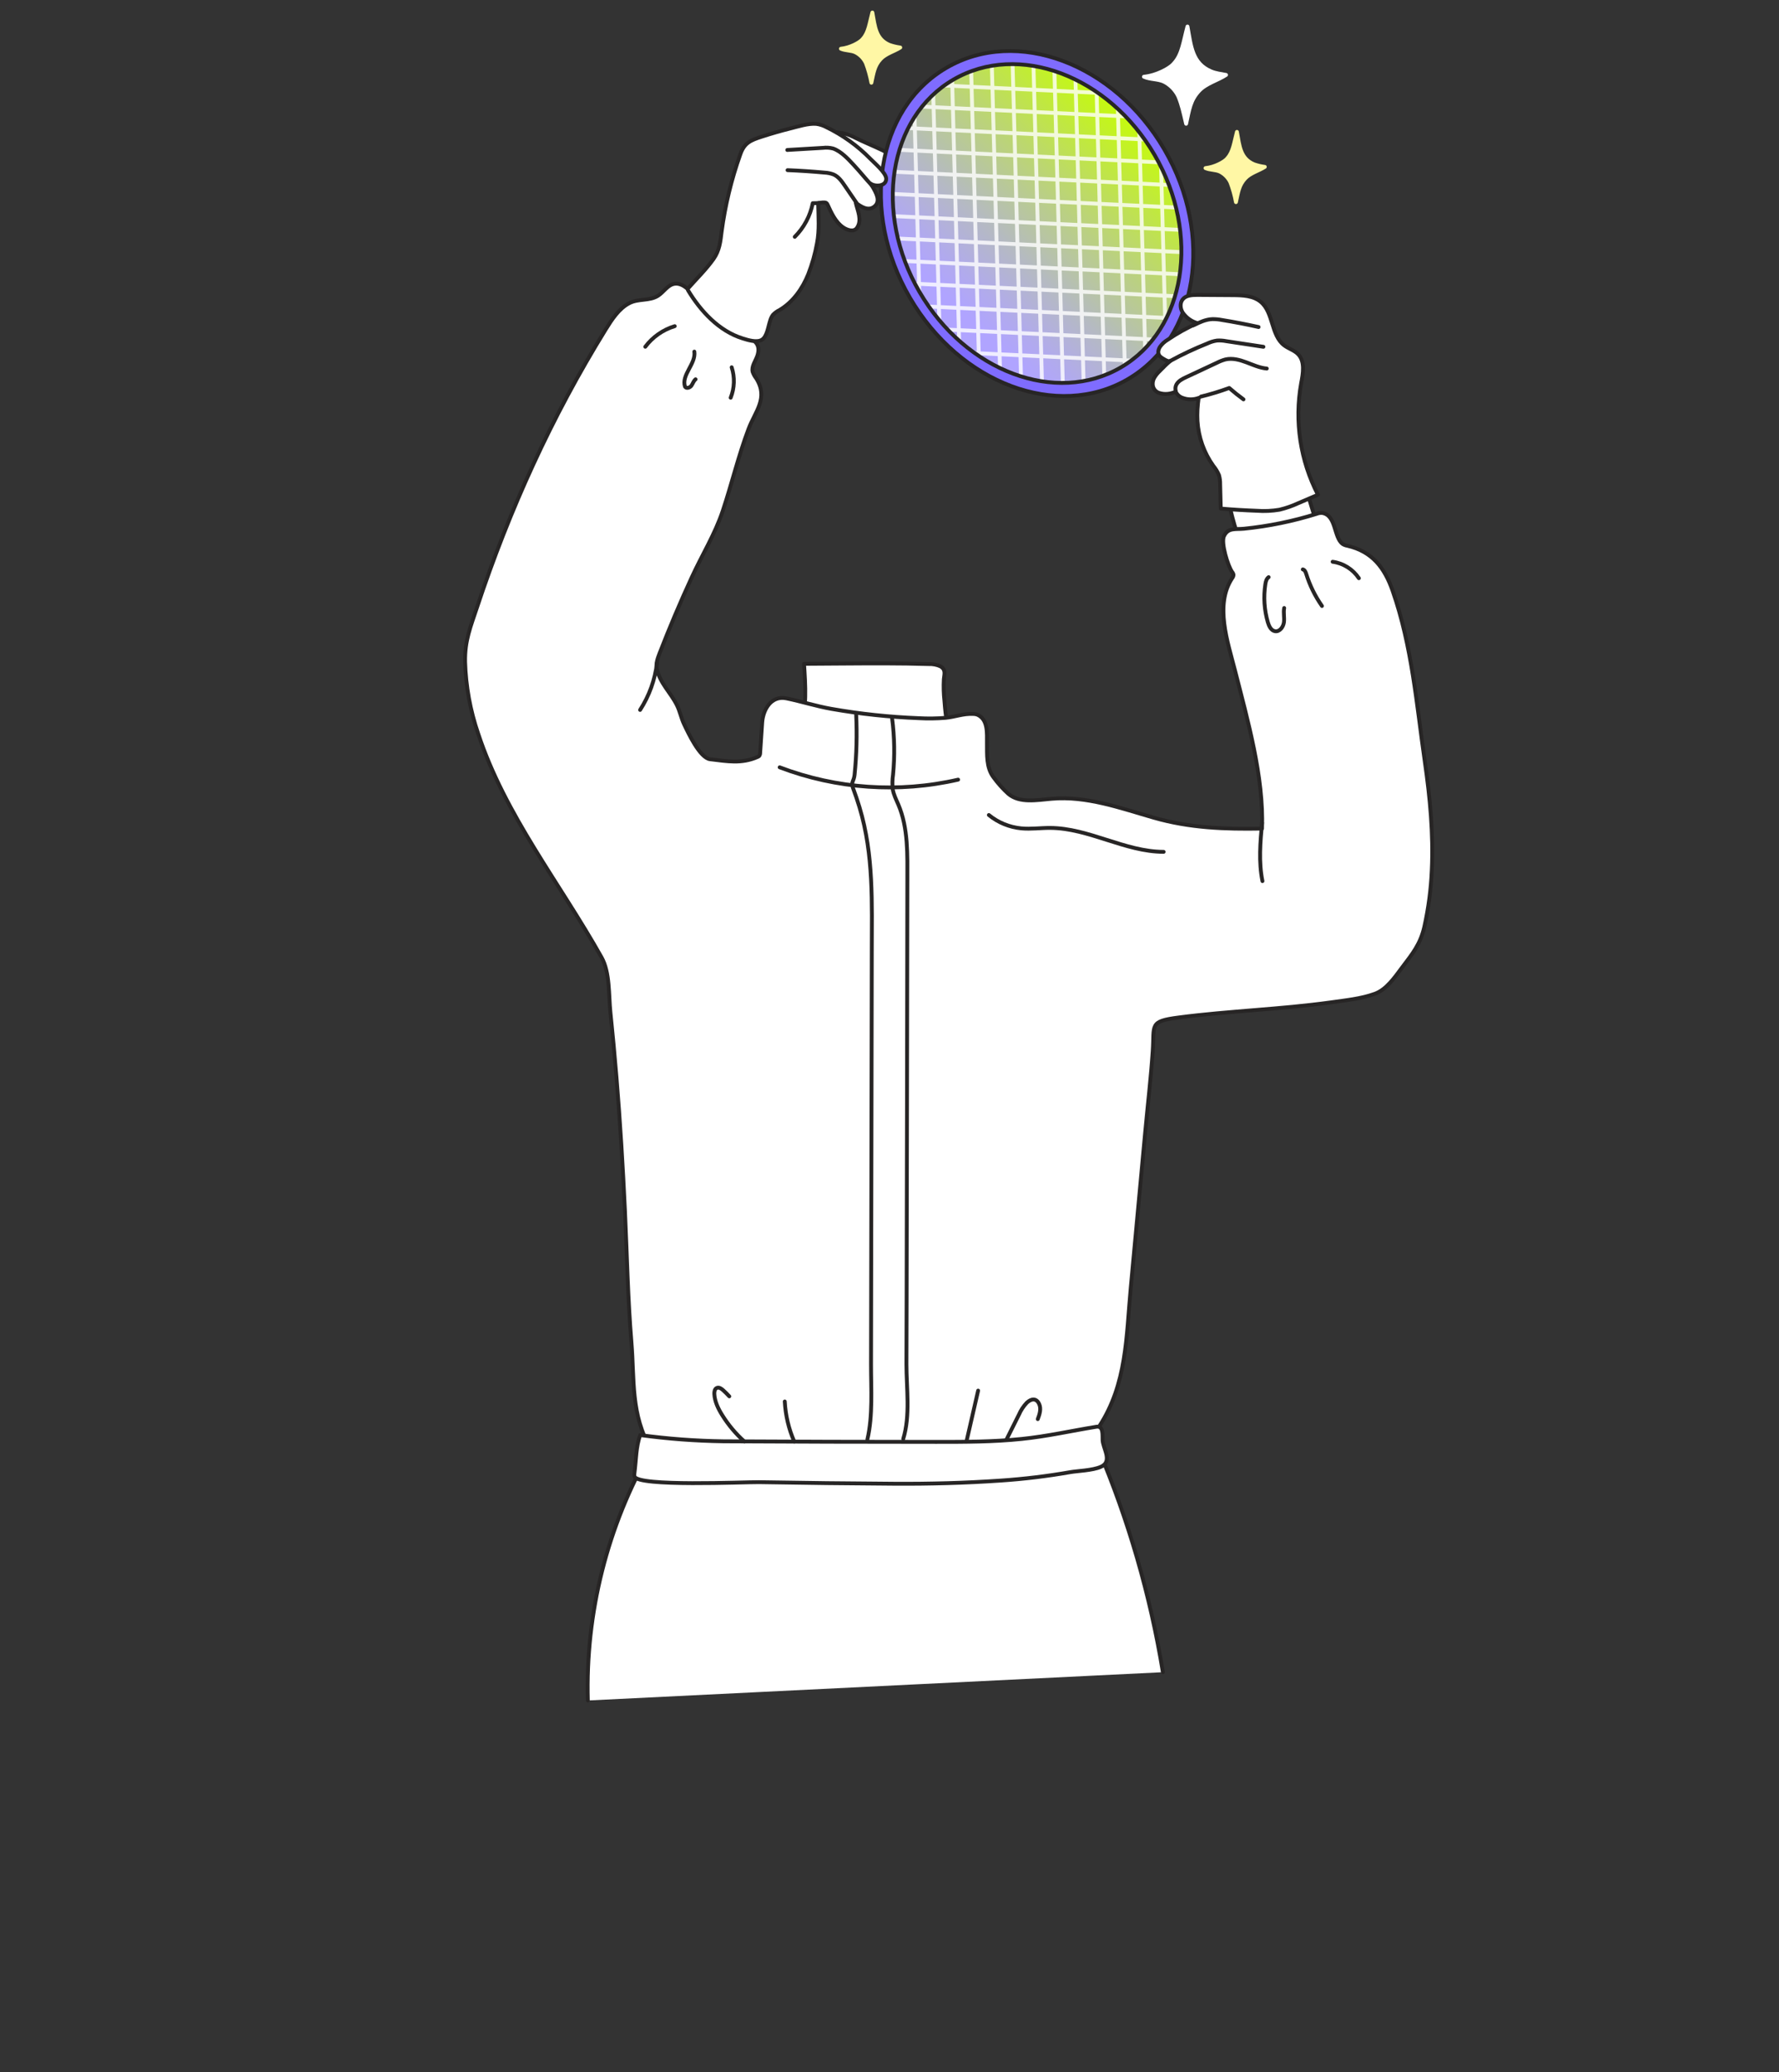 <svg width="1609" height="1873" viewBox="0 0 1609 1873" fill="none" xmlns="http://www.w3.org/2000/svg">
<rect x="0" y="0" width="1609" height="1873" fill="#333333" stroke="none"/>
<g clip-path="url(#clip0_129_484)">
<path d="M1118.82 481.974C1119.04 483.046 1119.56 484.031 1120.33 484.813C1121.42 485.534 1122.72 485.854 1124.02 485.718C1146 485.823 1167.24 478.37 1187.95 471.022C1188.52 470.89 1189.02 470.548 1189.36 470.064C1189.59 469.506 1189.59 468.88 1189.36 468.323L1182.67 446.382C1182.67 445.726 1182.5 445.081 1182.18 444.512C1181.85 443.944 1181.38 443.471 1180.81 443.144C1180.24 442.817 1179.6 442.646 1178.94 442.648C1178.29 442.651 1177.65 442.828 1177.08 443.161C1165.48 446.726 1153.7 449.678 1141.78 452.006C1138.06 452.738 1111.87 456.586 1110.95 452.006C1113.02 462.132 1115.65 472.136 1118.82 481.974Z" fill="white" stroke="#272525" stroke-width="3.483" stroke-linecap="round" stroke-linejoin="round"/>
<path d="M723.436 659.068C722.446 661.713 721.282 664.29 719.953 666.782C732.926 673.312 748.232 674.2 762.981 674.949C795.508 676.585 828.262 678.222 860.494 674.008C857.258 660.792 855.155 647.323 854.208 633.749C853.474 627.165 853.288 620.531 853.65 613.916C854.103 609.388 855.723 605.209 850.429 602.249C847.147 600.788 843.571 600.108 839.981 600.264C813.862 599.463 787.585 599.637 761.379 599.811L727.214 600.038C728.416 619.175 730.14 640.714 723.436 659.068Z" fill="white" stroke="#272525" stroke-width="3.483" stroke-linecap="round" stroke-linejoin="round"/>
<path d="M531.665 1537.06C529.488 1457.67 549.309 1379.21 588.937 1310.38C570.305 1278.53 573.926 1247.81 571.088 1213.32C567.815 1173.77 567.083 1134.14 565.237 1094.53C563.339 1054.22 560.884 1013.92 557.558 973.699C555.945 954.115 554.122 934.601 552.091 915.156C550.454 899.641 551.795 879.111 544.063 865.337C506.451 798.332 456.737 736.62 432.48 663.12C425.297 642.217 421.311 620.349 420.657 598.256C420.309 578.962 425.62 566.512 431.453 548.96C460.777 460.658 498.911 376.849 547.929 297.62C553.344 288.913 559.77 278.883 569.225 274.008C577.461 269.742 587.422 272.266 595.153 267.321C600.377 263.995 603.86 257.448 610.111 256.508C614.22 255.881 618.26 258.04 621.412 260.756C625.887 264.587 631.233 268.61 634.594 273.381C642.072 283.89 651.768 292.628 662.994 298.978C673.042 304.672 689.967 305.752 685.074 321.232C683.472 326.282 679.415 331.07 680.756 336.207C681.503 338.283 682.572 340.228 683.925 341.971C695.191 359.767 683.089 371.695 677.047 387.628C667.94 411.675 661.862 437.255 653.713 461.686C646.591 482.999 635.064 501.335 625.661 521.83C615.213 544.502 605.485 567.452 596.476 590.681C594.735 595.191 592.994 600.05 594.056 604.751C597.103 617.915 606.593 625.995 612.305 637.575C615.004 643.025 616.049 649.05 618.661 654.518C622.143 661.883 632.904 685.147 642.186 686.262C657.77 688.125 670.482 690.615 685.109 684.242C685.682 684.032 686.208 683.713 686.659 683.301C687.249 682.475 687.549 681.477 687.512 680.463L689.34 653.142C690.124 641.458 697.49 628.398 711.315 631.254C725.141 634.109 738.253 638.358 752.114 640.779C778.142 645.344 804.45 648.142 830.856 649.154C839.014 649.616 847.195 649.511 855.339 648.841C864.045 647.97 871.289 644.853 880.292 645.358C881.692 645.361 883.078 645.645 884.366 646.194C893.804 650.756 892.568 663.085 892.655 671.565C892.777 682.013 891.854 693.662 898.523 702.56C902.478 708 906.976 713.024 911.949 717.553C922.257 726.259 937.633 723.177 951.111 722.011C982.924 719.242 1013.48 730.508 1043.56 739.128C1076.14 748.461 1107.65 749.575 1141.42 748.966C1143.16 702.195 1128.34 650.635 1116.87 605.587C1110.41 580.234 1098.56 546.731 1114.39 522.683C1115.13 521.793 1115.57 520.688 1115.63 519.532C1115.44 518.556 1115 517.648 1114.34 516.902C1110.56 511.522 1104.15 490.783 1106.99 484.671C1110.72 476.678 1117.44 478.681 1125.12 477.914C1147.45 475.646 1169.49 471.131 1190.91 464.437C1192.56 463.758 1194.35 463.501 1196.13 463.688C1208.81 466.074 1206.12 485.89 1214.41 491.758C1215.71 492.552 1217.16 493.085 1218.66 493.325C1241.11 498.549 1252.23 513.176 1259.53 533.985C1277.15 584.378 1281.12 636.234 1288.66 688.386C1293.35 720.861 1296.52 753.772 1294.97 786.613C1294.24 803.815 1291.98 820.918 1288.23 837.72C1284.62 853.479 1277.48 862.099 1267.85 874.828C1261.39 883.43 1253.92 894.522 1243.37 898.318C1231.18 902.758 1216.62 904.221 1203.74 906.032C1158.05 912.387 1111.83 913.728 1066.09 919.701C1039.01 923.183 1044.18 926.248 1042.58 949.982C1040.94 974.36 1038.05 998.739 1035.79 1023.12C1031.43 1070.24 1027.05 1117.37 1022.66 1164.51C1018.59 1208.39 1019.18 1251 994.156 1289.29C992.493 1291.5 991.248 1293.99 990.482 1296.64C989.593 1300.84 991.335 1305.07 993.024 1309.02C1020.61 1373.93 1040.33 1441.91 1051.76 1511.5" fill="white"/>
<path d="M531.665 1537.06C529.488 1457.67 549.309 1379.21 588.937 1310.38C570.305 1278.53 573.927 1247.81 571.088 1213.32C567.815 1173.77 567.083 1134.14 565.237 1094.53C563.339 1054.22 560.884 1013.92 557.558 973.699C555.945 954.115 554.122 934.601 552.091 915.156C550.454 899.641 551.795 879.111 544.063 865.337C506.451 798.332 456.737 736.62 432.48 663.12C425.297 642.217 421.311 620.349 420.657 598.256C420.309 578.962 425.62 566.512 431.453 548.96C460.777 460.658 498.911 376.849 547.929 297.62C553.344 288.913 559.77 278.883 569.225 274.008C577.461 269.742 587.422 272.266 595.153 267.321C600.377 263.995 603.86 257.448 610.111 256.508C614.22 255.881 618.26 258.04 621.412 260.756C625.887 264.587 631.233 268.61 634.594 273.381C642.072 283.89 651.768 292.628 662.994 298.978C673.042 304.672 689.967 305.752 685.074 321.232C683.472 326.282 679.415 331.07 680.756 336.207C681.503 338.283 682.572 340.228 683.925 341.971C695.191 359.767 683.089 371.695 677.047 387.628C667.94 411.675 661.862 437.255 653.713 461.686C646.591 482.999 635.064 501.335 625.661 521.83C615.213 544.502 605.485 567.452 596.476 590.681C594.735 595.191 592.994 600.05 594.056 604.751C597.103 617.915 606.593 625.995 612.305 637.575C615.004 643.025 616.049 649.05 618.661 654.518C622.143 661.883 632.904 685.147 642.186 686.262C657.77 688.125 670.482 690.615 685.109 684.242C685.682 684.032 686.208 683.713 686.659 683.301C687.249 682.475 687.549 681.477 687.512 680.463L689.34 653.142C690.124 641.458 697.49 628.398 711.315 631.254C725.141 634.11 738.253 638.358 752.114 640.779C778.142 645.344 804.45 648.142 830.856 649.154C839.014 649.616 847.195 649.511 855.339 648.841C864.045 647.97 871.289 644.853 880.292 645.358C881.692 645.361 883.078 645.645 884.366 646.194C893.804 650.756 892.568 663.085 892.655 671.565C892.777 682.013 891.854 693.662 898.523 702.56C902.478 708 906.976 713.024 911.949 717.553C922.257 726.259 937.633 723.177 951.111 722.011C982.924 719.242 1013.48 730.508 1043.56 739.128C1076.14 748.461 1107.65 749.575 1141.42 748.966C1143.16 702.195 1128.34 650.635 1116.87 605.587C1110.41 580.234 1098.56 546.731 1114.39 522.683C1115.13 521.793 1115.57 520.688 1115.63 519.532C1115.44 518.556 1115 517.648 1114.34 516.902C1110.56 511.522 1104.15 490.783 1106.99 484.671C1110.72 476.678 1117.44 478.681 1125.12 477.914C1147.45 475.646 1169.49 471.131 1190.91 464.437C1192.56 463.758 1194.35 463.501 1196.13 463.688C1208.81 466.074 1206.12 485.89 1214.41 491.758C1215.71 492.552 1217.16 493.085 1218.66 493.325C1241.11 498.549 1252.23 513.176 1259.53 533.985C1277.15 584.378 1281.12 636.234 1288.66 688.386C1293.35 720.861 1296.52 753.772 1294.97 786.613C1294.24 803.815 1291.98 820.918 1288.23 837.72C1284.62 853.479 1277.48 862.099 1267.85 874.828C1261.39 883.43 1253.92 894.522 1243.37 898.318C1231.18 902.758 1216.62 904.221 1203.74 906.032C1158.05 912.387 1111.83 913.728 1066.09 919.701C1039.01 923.183 1044.18 926.248 1042.58 949.982C1040.94 974.36 1038.05 998.739 1035.79 1023.12C1031.43 1070.24 1027.05 1117.37 1022.66 1164.51C1018.59 1208.39 1019.18 1251 994.156 1289.29C992.493 1291.5 991.248 1293.99 990.481 1296.64C989.593 1300.84 991.335 1305.07 993.024 1309.02C1020.61 1373.93 1040.33 1441.91 1051.76 1511.5" stroke="#272525" stroke-width="3.483" stroke-linecap="round" stroke-linejoin="round"/>
<path d="M806.492 143.57C807.798 150.536 799.057 153.705 793.676 153.287C785.602 152.446 777.792 149.931 770.743 145.904C763.412 141.933 756.447 137.197 748.629 134.341C745.988 133.578 743.485 132.403 741.211 130.859C740.094 130.071 739.248 128.957 738.789 127.669C738.331 126.382 738.283 124.983 738.651 123.667C739.87 120.55 743.875 119.732 747.166 119.54C756.447 119.018 764.196 119.819 772.328 123.963C780.86 128.299 789.88 131.851 798.447 135.978C801.948 137.685 805.778 139.844 806.492 143.57Z" fill="white" stroke="#272525" stroke-width="3.483" stroke-linecap="round" stroke-linejoin="round"/>
<path d="M1147.42 521.695C1145.44 523.054 1144.79 525.665 1144.43 528.051C1142.65 539.572 1143.43 551.342 1146.71 562.529C1147.74 566.011 1149.58 569.912 1153.13 570.539C1157.36 571.288 1160.73 566.673 1161.25 562.407C1161.77 558.141 1160.62 553.788 1161.46 549.574" stroke="#272525" stroke-width="3.483" stroke-linecap="round" stroke-linejoin="round"/>
<path d="M1178.31 514.695C1180.05 515.026 1180.85 517.029 1181.39 518.735C1184.61 529.086 1189.41 538.874 1195.64 547.745" stroke="#272525" stroke-width="3.483" stroke-linecap="round" stroke-linejoin="round"/>
<path d="M1205.29 507.781C1210.07 508.441 1214.66 510.108 1218.75 512.671C1222.84 515.235 1226.34 518.636 1229.02 522.652" stroke="#272525" stroke-width="3.483" stroke-linecap="round" stroke-linejoin="round"/>
<path d="M1019.92 342.819C1083.47 305.831 1098.31 212.82 1053.06 135.072C1007.81 57.325 919.605 24.282 856.054 61.27C792.503 98.258 777.667 191.269 822.917 269.017C868.167 346.764 956.368 379.807 1019.92 342.819Z" fill="#7F6CFF" stroke="#272525" stroke-width="3.483" stroke-linecap="round" stroke-linejoin="round"/>
<path d="M1013.69 332.117C1072.41 297.94 1086.12 211.998 1044.31 140.16C1002.5 68.322 921.001 37.791 862.279 71.969C803.557 106.146 789.847 192.088 831.658 263.926C873.469 335.764 954.967 366.294 1013.69 332.117Z" fill="url(#paint0_linear_129_484)"/>
<mask id="mask0_129_484" style="mask-type:luminance" maskUnits="userSpaceOnUse" x="807" y="57" width="262" height="290">
<path d="M1013.69 332.117C1072.41 297.94 1086.12 211.998 1044.31 140.16C1002.5 68.322 921.001 37.791 862.279 71.969C803.557 106.146 789.847 192.088 831.658 263.926C873.469 335.764 954.967 366.294 1013.69 332.117Z" fill="white"/>
</mask>
<g mask="url(#mask0_129_484)">
<g opacity="0.8">
<path d="M876.594 -2.281L887.721 411.261" stroke="white" stroke-width="3.483" stroke-linecap="round" stroke-linejoin="round"/>
<path d="M859.141 -2.281L870.268 411.261" stroke="white" stroke-width="3.483" stroke-linecap="round" stroke-linejoin="round"/>
<path d="M841.695 -2.281L852.84 411.261" stroke="white" stroke-width="3.483" stroke-linecap="round" stroke-linejoin="round"/>
<path d="M824.266 -2.281L835.393 411.261" stroke="white" stroke-width="3.483" stroke-linecap="round" stroke-linejoin="round"/>
<path d="M895.641 6.109L905.305 365.515" stroke="white" stroke-width="3.483" stroke-linecap="round" stroke-linejoin="round"/>
<path d="M914.672 14.523L924.127 365.518" stroke="white" stroke-width="3.483" stroke-linecap="round" stroke-linejoin="round"/>
<path d="M933.727 22.914L942.764 358.533" stroke="white" stroke-width="3.483" stroke-linecap="round" stroke-linejoin="round"/>
<path d="M952.773 31.305L962.037 375.317" stroke="white" stroke-width="3.483" stroke-linecap="round" stroke-linejoin="round"/>
<path d="M971.828 39.703L980.413 358.536" stroke="white" stroke-width="3.483" stroke-linecap="round" stroke-linejoin="round"/>
<path d="M990.875 48.094L999.059 351.864" stroke="white" stroke-width="3.483" stroke-linecap="round" stroke-linejoin="round"/>
<path d="M1009.92 56.484L1017.67 344.043" stroke="white" stroke-width="3.483" stroke-linecap="round" stroke-linejoin="round"/>
<path d="M1028.97 64.883L1036.16 332.208" stroke="white" stroke-width="3.483" stroke-linecap="round" stroke-linejoin="round"/>
<path d="M1048.02 73.273L1054.73 322.245" stroke="white" stroke-width="3.483" stroke-linecap="round" stroke-linejoin="round"/>
<path d="M791.547 74.289L1100.19 89.09" stroke="white" stroke-width="3.483" stroke-linecap="round" stroke-linejoin="round"/>
<path d="M791.547 94.328L1100.19 109.147" stroke="white" stroke-width="3.483" stroke-linecap="round" stroke-linejoin="round"/>
<path d="M791.547 114.367L1100.19 129.186" stroke="white" stroke-width="3.483" stroke-linecap="round" stroke-linejoin="round"/>
<path d="M791.547 134.414L1100.19 149.233" stroke="white" stroke-width="3.483" stroke-linecap="round" stroke-linejoin="round"/>
<path d="M791.547 154.469L1100.19 169.27" stroke="white" stroke-width="3.483" stroke-linecap="round" stroke-linejoin="round"/>
<path d="M791.547 174.516L1100.19 189.334" stroke="white" stroke-width="3.483" stroke-linecap="round" stroke-linejoin="round"/>
<path d="M791.547 194.555L1100.19 209.373" stroke="white" stroke-width="3.483" stroke-linecap="round" stroke-linejoin="round"/>
<path d="M791.547 214.602L1100.19 229.42" stroke="white" stroke-width="3.483" stroke-linecap="round" stroke-linejoin="round"/>
<path d="M791.547 234.656L1100.19 249.475" stroke="white" stroke-width="3.483" stroke-linecap="round" stroke-linejoin="round"/>
<path d="M791.547 254.703L1100.19 269.522" stroke="white" stroke-width="3.483" stroke-linecap="round" stroke-linejoin="round"/>
<path d="M791.547 274.742L1100.19 289.561" stroke="white" stroke-width="3.483" stroke-linecap="round" stroke-linejoin="round"/>
<path d="M791.547 294.805L1100.19 309.606" stroke="white" stroke-width="3.483" stroke-linecap="round" stroke-linejoin="round"/>
<path d="M791.547 314.844L1100.19 329.662" stroke="white" stroke-width="3.483" stroke-linecap="round" stroke-linejoin="round"/>
</g>
</g>
<path d="M1013.69 332.117C1072.41 297.94 1086.12 211.998 1044.31 140.16C1002.5 68.322 921.001 37.791 862.279 71.969C803.557 106.146 789.847 192.088 831.658 263.926C873.469 335.764 954.967 366.294 1013.69 332.117Z" stroke="#272525" stroke-width="3.483" stroke-linecap="round" stroke-linejoin="round"/>
<path d="M610.25 294.82C599.626 298.045 590.302 304.564 583.625 313.435" stroke="#272525" stroke-width="3.483" stroke-linecap="round" stroke-linejoin="round"/>
<path d="M627.979 317.82C629.563 328.912 616.051 338.82 619.516 349.46C620.63 351.497 623.922 350.539 625.297 348.659C626.673 346.778 627.265 344.306 629.093 342.86" stroke="#272525" stroke-width="3.483" stroke-linecap="round" stroke-linejoin="round"/>
<path d="M661.757 331.984C664.678 340.985 664.357 350.725 660.852 359.514" stroke="#272525" stroke-width="3.483" stroke-linecap="round" stroke-linejoin="round"/>
<path d="M788.91 168.361C792.271 174.038 796.868 181.839 790.808 186.697C785.184 191.207 778.515 186.697 773.97 183.215C775.607 190.458 779.873 198.886 775.154 205.852C772.246 210.17 766.238 207.906 762.86 205.695C755.895 201.15 751.907 192.426 748.599 185.147C748.361 184.442 747.903 183.832 747.293 183.406C745.552 182.501 742.348 183.302 740.554 183.406C740.406 183.403 740.26 183.446 740.136 183.528C740.026 183.672 739.976 183.853 739.997 184.033C740.223 195.7 741.233 208.202 738.952 219.747C737.215 229.36 734.556 238.783 731.012 247.887C725.788 260.877 717.221 272.996 705.171 280.17C702.836 281.297 700.729 282.843 698.954 284.733C697.781 286.436 696.92 288.334 696.412 290.34C694.671 295.685 693.678 304.27 689.064 307.108C684.449 309.947 676.352 307.37 671.651 305.889C650.285 299.272 633.621 281.146 622.441 262.653C622.197 262.33 622.052 261.943 622.023 261.538C622.081 261.048 622.317 260.596 622.685 260.267C630.242 251.735 638.618 243.568 645.322 234.148C650.772 226.399 651.591 218.389 652.67 209.404C655.845 185.565 661.518 162.125 669.596 139.473C673.253 129.025 678.947 126.796 688.89 123.557C697.387 120.795 705.972 118.328 714.643 116.157C721.748 114.416 731.012 111.333 738.308 111.978C741.506 112.413 744.598 113.428 747.432 114.973C762.219 122.131 775.657 131.793 787.151 143.53C790.738 147.204 801.273 156.102 801.5 161.326C801.796 168.466 791.905 168.953 787.569 166.063C787.952 166.777 788.475 167.543 788.91 168.361Z" fill="white" stroke="#272525" stroke-width="3.483" stroke-linecap="round" stroke-linejoin="round"/>
<path d="M712.047 135.56L744.435 133.645C747.429 133.284 750.463 133.479 753.385 134.22C760.507 136.553 767.159 143.745 772.122 149.108C778.965 156.491 782.256 160.931 789.1 168.262" stroke="#272525" stroke-width="3.483" stroke-linecap="round" stroke-linejoin="round"/>
<path d="M774.539 183.18L764.091 167.927C761.375 163.922 758.432 159.725 754.009 157.757C751.355 156.724 748.549 156.136 745.703 156.016C734.593 154.995 723.461 154.257 712.305 153.805" stroke="#272525" stroke-width="3.483" stroke-linecap="round" stroke-linejoin="round"/>
<path d="M740.587 183.547L735.084 183.669C732.808 195.196 727.146 205.781 718.82 214.072" stroke="#272525" stroke-width="3.483" stroke-linecap="round" stroke-linejoin="round"/>
<path d="M1097.3 420.96C1099.45 423.539 1101.21 426.419 1102.52 429.51C1103.27 432.189 1103.62 434.965 1103.55 437.747C1103.74 445.06 1103.93 452.379 1104.1 459.704C1114.99 460.633 1125.89 461.295 1136.81 461.689C1143.62 462.191 1150.46 461.87 1157.2 460.732C1163.1 459.318 1168.85 457.317 1174.35 454.759L1192.02 447.219C1175.99 416.26 1170.63 380.872 1176.79 346.554C1178.53 337.482 1180.46 326.773 1174.05 320.156C1170.57 316.569 1165.43 315.211 1161.46 312.199C1149.4 303.074 1151.89 282.596 1140.32 272.915C1133.53 267.203 1123.87 266.872 1115.01 266.803L1083.05 266.594C1078.21 266.594 1072.6 266.855 1069.64 270.634C1066.96 274.012 1067.45 279.131 1069.82 282.736C1073.02 287.285 1077.68 290.593 1083.04 292.104C1073.6 296.309 1064.57 301.344 1056.03 307.149C1053.27 308.785 1050.9 310.987 1049.06 313.609C1046.99 316.987 1046.94 320.574 1050.02 322.873C1051.43 323.9 1056.83 327.644 1058.62 326.146C1055.14 329.002 1052.14 332.102 1049.01 335.288C1046.95 337.193 1045.19 339.394 1043.79 341.818C1041.21 346.833 1042.58 352.945 1048.07 355.069C1050.63 355.949 1053.35 356.269 1056.04 356.01C1058.59 355.784 1061.07 355.099 1063.38 353.99C1063.95 355.282 1064.78 356.444 1065.82 357.405C1066.86 358.366 1068.08 359.105 1069.42 359.579C1074.25 361.425 1079.6 361.425 1084.43 359.579C1083.71 359.841 1083.09 369.174 1083.04 370.288C1082.85 373.705 1082.85 377.128 1083.04 380.545C1083.93 395.083 1088.87 409.081 1097.3 420.96Z" fill="white" stroke="#272525" stroke-width="3.483" stroke-linecap="round" stroke-linejoin="round"/>
<path d="M1145.72 333.129C1139.29 332.554 1133.32 329.785 1127.28 327.522C1121.24 325.258 1114.69 323.447 1108.4 324.892C1105.8 325.589 1103.28 326.557 1100.88 327.783L1073.02 340.808C1069.54 342.41 1065.93 344.203 1064.04 347.494C1063.08 349.263 1062.84 351.335 1063.37 353.276" stroke="#272525" stroke-width="3.483" stroke-linecap="round" stroke-linejoin="round"/>
<path d="M1086.13 358.479C1094.82 356.374 1103.38 353.775 1111.76 350.695C1115.91 354.317 1120.2 357.748 1124.65 360.986" fill="white"/>
<path d="M1086.13 358.479C1094.82 356.374 1103.38 353.775 1111.76 350.695C1115.91 354.317 1120.2 357.748 1124.65 360.986" stroke="#272525" stroke-width="3.483" stroke-linecap="round" stroke-linejoin="round"/>
<path d="M1058.57 326.164C1069.37 320.266 1080.52 315.032 1091.95 310.492C1094.7 309.171 1097.64 308.273 1100.66 307.828C1103.41 307.645 1106.18 307.82 1108.89 308.35L1142.69 313.47" fill="white"/>
<path d="M1058.57 326.164C1069.37 320.266 1080.52 315.032 1091.95 310.492C1094.7 309.171 1097.64 308.273 1100.66 307.828C1103.41 307.645 1106.18 307.82 1108.89 308.35L1142.69 313.47" stroke="#272525" stroke-width="3.483" stroke-linecap="round" stroke-linejoin="round"/>
<path d="M1079.27 294.072C1084.76 291.408 1090.45 288.674 1096.55 288.448C1099.39 288.416 1102.22 288.673 1105.01 289.214C1116.18 291.025 1127.28 293.155 1138.32 295.605" stroke="#272525" stroke-width="3.483" stroke-linecap="round" stroke-linejoin="round"/>
<path d="M894.359 736.695C902.735 743.536 912.953 747.736 923.718 748.763C932.424 749.581 941.026 748.31 949.698 748.345C984.82 748.501 1017.26 769.885 1052.44 769.989" stroke="#272525" stroke-width="3.483" stroke-linecap="round" stroke-linejoin="round"/>
<path d="M594.193 599.375C592.4 614.466 587.176 628.946 578.922 641.706" stroke="#272525" stroke-width="3.483" stroke-linecap="round" stroke-linejoin="round"/>
<path d="M1141.47 743.625C1139.86 761.212 1138.28 779.113 1141.81 796.421" stroke="#272525" stroke-width="3.483" stroke-linecap="round" stroke-linejoin="round"/>
<path d="M705.172 693.578C756.683 713.162 812.842 717.04 866.556 704.722" stroke="#272525" stroke-width="3.483" stroke-linecap="round" stroke-linejoin="round"/>
<path d="M806.875 649.438C809.054 666.314 809.328 683.381 807.693 700.318C807.05 704.649 806.962 709.043 807.432 713.396C808.216 718.219 810.514 722.659 812.447 727.169C821.589 748.518 820.666 772.774 820.649 795.603C820.556 863.212 820.446 930.821 820.318 998.43C820.202 1056.04 820.092 1113.66 819.987 1171.27L819.813 1233.04C819.813 1254.94 823.452 1279.46 816.922 1300.62" stroke="#272525" stroke-width="3.483" stroke-linecap="round" stroke-linejoin="round"/>
<path d="M784.503 1301.12C789.57 1279.21 787.759 1255.64 787.794 1233.21L787.898 1171.39C787.98 1113.74 788.09 1056.09 788.229 998.428C788.322 952.574 788.403 906.72 788.473 860.865C788.473 816.183 790.406 773.086 777.381 729.762C775.605 723.877 773.643 718.072 771.495 712.349C769.423 706.795 772.314 706.237 772.906 700.317C774.748 682.129 775.225 663.829 774.334 645.57" stroke="#272525" stroke-width="3.483" stroke-linecap="round" stroke-linejoin="round"/>
<path d="M874.219 1302.49L884.667 1256.98" stroke="#272525" stroke-width="3.483" stroke-linecap="round" stroke-linejoin="round"/>
<path d="M910.016 1301.78C913.881 1294.08 917.735 1286.38 921.578 1278.67C923.301 1274.68 925.718 1271.03 928.717 1267.88C932.722 1264.17 937.25 1263.56 939.809 1268.96C941.916 1273.36 940.28 1278.36 938.608 1282.73" stroke="#272525" stroke-width="3.483" stroke-linecap="round" stroke-linejoin="round"/>
<path d="M995.46 1325.93C996.7 1325.43 997.839 1324.71 998.82 1323.8C1004.44 1318.18 997.654 1308.64 997.253 1301.83C997.01 1297.81 998.281 1288.49 991.542 1289.64C969.079 1293.3 946.79 1298.35 924.118 1300.65C898.452 1303.33 872.593 1303.34 846.805 1303.33C782.655 1303.33 718.511 1303.15 654.373 1302.79C629.178 1302.44 604.028 1300.57 579.062 1297.16C575.196 1307.21 575.318 1320.44 573.838 1331.26C573.637 1332.33 573.637 1333.43 573.838 1334.5C576.345 1344.04 673.562 1339.56 686.361 1339.72C727.316 1340.43 768.289 1340.9 809.279 1341.15C841.198 1341.34 873.151 1340.49 905.051 1338.29C926.202 1336.87 947.261 1334.32 968.139 1330.65C974.146 1329.6 988.094 1329.15 995.46 1325.93Z" fill="white" stroke="#272525" stroke-width="3.483" stroke-linecap="round" stroke-linejoin="round"/>
<path d="M718.366 1303.04C713.341 1291.58 710.433 1279.3 709.781 1266.8" stroke="#272525" stroke-width="3.483" stroke-linecap="round" stroke-linejoin="round"/>
<path d="M673.287 1303.03C665.509 1296.07 658.755 1288.04 653.227 1279.18C649.57 1273.33 646.401 1266.88 646.053 1260.02C645.949 1257.9 646.401 1255.32 648.386 1254.52C650.371 1253.72 652.374 1255.15 653.924 1256.52C655.914 1258.3 657.809 1260.19 659.6 1262.16" stroke="#272525" stroke-width="3.483" stroke-linecap="round" stroke-linejoin="round"/>
<path d="M1062.17 56.835C1061.74 57.322 1061.32 57.793 1060.89 58.245C1057.66 61.728 1046.38 68.188 1034.61 69.372C1040.36 71.932 1047.04 71.236 1052.67 73.778C1058.42 76.669 1063.05 81.401 1065.81 87.221C1068.83 94.621 1070.27 100.994 1072.78 111.878C1075.62 98.957 1076.59 90.651 1084.34 82.275C1090.73 75.31 1101.2 72.768 1108.88 67.718C1104.28 66.813 1099.63 66.36 1095.28 64.514C1078.16 57.27 1077.24 41.877 1074 23.977C1070.27 37.803 1069.21 48.86 1062.17 56.835Z" fill="white" stroke="white" stroke-width="3.483" stroke-linecap="round" stroke-linejoin="round"/>
<path d="M1110.23 142.875C1109.94 143.224 1109.63 143.572 1109.31 143.903C1106.98 146.375 1098.86 151.094 1090.3 151.947C1094.46 153.793 1099.3 153.288 1103.36 155.134C1107.52 157.223 1110.87 160.643 1112.86 164.851C1115.06 170.637 1116.73 176.611 1117.84 182.699C1119.9 173.348 1120.61 167.341 1126.2 161.298C1130.83 156.301 1138.39 154.42 1143.95 150.85C1140.6 150.414 1137.31 149.632 1134.13 148.517C1121.74 143.293 1121.08 132.114 1118.73 119.211C1116.1 129.119 1115.32 137.112 1110.23 142.875Z" fill="#FFF7A5" stroke="#FFF7A5" stroke-width="3.483" stroke-linecap="round" stroke-linejoin="round"/>
<path d="M780.5 34.969C780.204 35.317 779.891 35.666 779.578 35.996C777.244 38.469 769.13 43.171 760.562 44.041C764.724 45.887 769.565 45.382 773.622 47.228C777.792 49.313 781.145 52.733 783.147 56.944C785.327 62.73 786.994 68.697 788.127 74.775C790.165 65.442 790.879 59.434 796.468 53.392C801.1 48.395 808.657 46.514 814.23 42.944C810.878 42.51 807.581 41.727 804.391 40.611C792.01 35.387 791.349 24.208 788.998 11.305C786.369 21.213 785.585 29.205 780.5 34.969Z" fill="#FFF7A5" stroke="#FFF7A5" stroke-width="3.483" stroke-linecap="round" stroke-linejoin="round"/>
</g>
<defs>
<linearGradient id="paint0_linear_129_484" x1="1032.67" y1="105.127" x2="865.38" y2="276.297" gradientUnits="userSpaceOnUse">
<stop stop-color="#C6FF00"/>
<stop offset="0.08" stop-color="#C4F619"/>
<stop offset="0.43" stop-color="#BBD37A"/>
<stop offset="0.7" stop-color="#B5BAC2"/>
<stop offset="0.9" stop-color="#B1AAEE"/>
<stop offset="1" stop-color="#B0A4FF"/>
</linearGradient>
<clipPath id="clip0_129_484">
<rect width="1609" height="1873" fill="white"/>
</clipPath>
</defs>
</svg>
